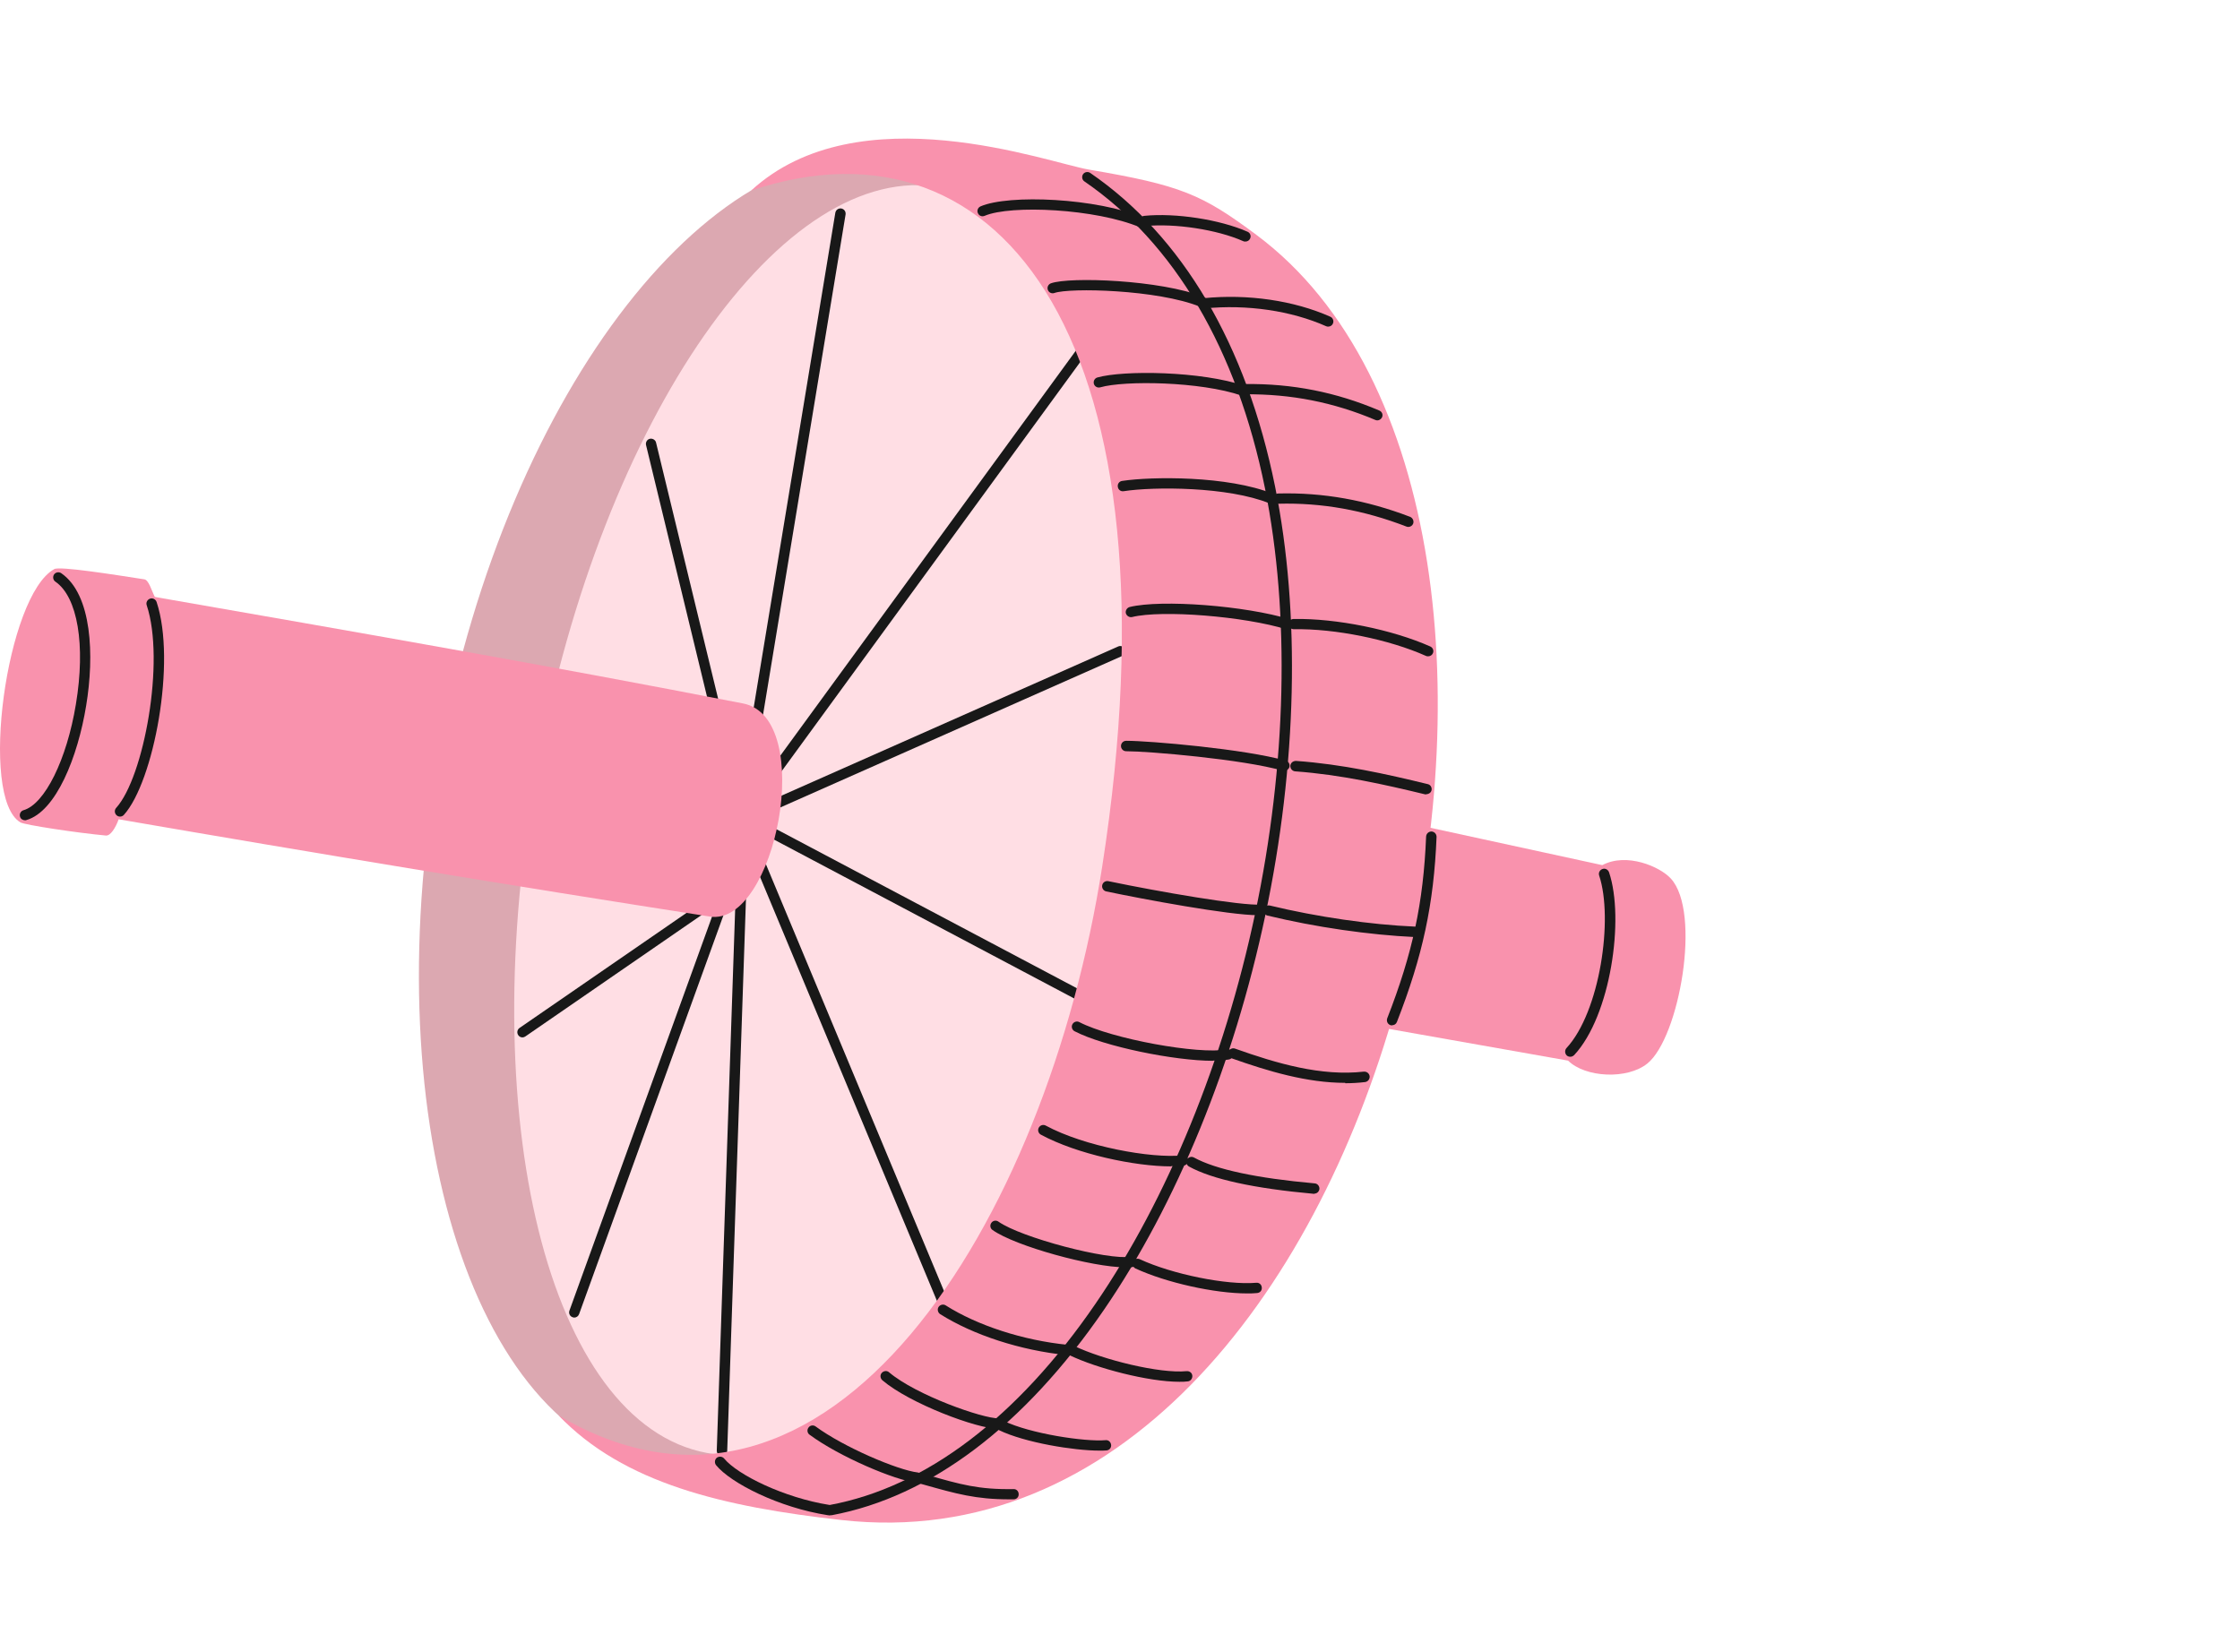 <svg width="202" height="149" viewBox="0 0 202 149" fill="none" xmlns="http://www.w3.org/2000/svg">
<path fill-rule="evenodd" clip-rule="evenodd" d="M81.4 14.217C64.501 11.112 45.824 35.056 39.72 67.615C33.616 100.192 42.371 129.141 59.252 132.245C76.15 135.349 94.828 111.405 100.932 78.846C107.035 46.27 98.281 17.321 81.4 14.217Z" fill="#DCA8B1"/>
<path fill-rule="evenodd" clip-rule="evenodd" d="M84.921 16.902C70.638 14.251 54.298 37.672 48.456 69.167C42.614 100.663 49.467 128.391 63.75 131.042C78.033 133.693 94.373 110.272 100.215 78.776C106.057 47.281 99.204 19.553 84.921 16.902Z" fill="#FFDEE4"/>
<path d="M70.096 69.76C70.235 69.76 70.375 69.69 70.479 69.568L97.963 31.9C98.12 31.69 98.068 31.394 97.859 31.254C97.65 31.097 97.353 31.15 97.213 31.359L69.729 69.028C69.572 69.237 69.625 69.533 69.834 69.673C69.921 69.725 70.008 69.76 70.113 69.76H70.096Z" fill="#181818"/>
<path d="M67.324 71.103C67.551 71.103 67.743 70.946 67.778 70.719L76.253 19.344C76.288 19.082 76.131 18.855 75.869 18.803C75.608 18.768 75.381 18.925 75.329 19.187L66.853 70.562C66.818 70.824 66.975 71.051 67.237 71.103C67.254 71.103 67.289 71.103 67.307 71.103H67.324Z" fill="#181818"/>
<path d="M67.291 74.138C67.361 74.138 67.413 74.138 67.483 74.103L101.21 59.157C101.437 59.053 101.559 58.774 101.454 58.547C101.35 58.32 101.071 58.198 100.844 58.303L67.117 73.248C66.89 73.353 66.768 73.632 66.872 73.859C66.942 74.033 67.117 74.138 67.291 74.138Z" fill="#181818"/>
<path d="M98.542 90.879C98.716 90.879 98.873 90.792 98.96 90.635C99.082 90.409 98.995 90.129 98.769 90.007L68.163 73.806C67.936 73.684 67.657 73.771 67.535 73.998C67.413 74.225 67.5 74.504 67.727 74.626L98.332 90.827C98.402 90.862 98.472 90.879 98.542 90.879Z" fill="#181818"/>
<path d="M84.975 117.718C85.027 117.718 85.097 117.718 85.149 117.683C85.393 117.579 85.498 117.317 85.393 117.073L68.303 76.108C68.198 75.864 67.936 75.759 67.692 75.864C67.448 75.969 67.344 76.23 67.448 76.474L84.539 117.439C84.608 117.613 84.783 117.718 84.975 117.718Z" fill="#181818"/>
<path d="M65.108 131.32C65.352 131.32 65.561 131.129 65.579 130.867L67.375 78.009C67.375 77.747 67.183 77.538 66.922 77.52C66.66 77.52 66.451 77.712 66.433 77.974L64.637 130.832C64.637 131.094 64.829 131.303 65.091 131.32H65.108Z" fill="#181818"/>
<path d="M51.786 118.834C51.978 118.834 52.153 118.712 52.222 118.52L66.523 79.003C66.61 78.759 66.488 78.497 66.244 78.41C65.999 78.323 65.738 78.445 65.651 78.689L51.351 118.206C51.263 118.451 51.386 118.712 51.63 118.799C51.682 118.817 51.734 118.834 51.786 118.834Z" fill="#181818"/>
<path d="M47.114 93.565C47.202 93.565 47.306 93.53 47.376 93.478L65.722 80.834C65.931 80.695 65.984 80.398 65.844 80.189C65.704 79.98 65.408 79.927 65.199 80.067L46.853 92.71C46.643 92.85 46.591 93.146 46.731 93.356C46.818 93.495 46.975 93.565 47.114 93.565Z" fill="#181818"/>
<path d="M66.279 71.713C66.314 71.713 66.349 71.713 66.383 71.713C66.627 71.661 66.784 71.4 66.732 71.155L59.163 39.922C59.111 39.678 58.85 39.521 58.605 39.573C58.361 39.625 58.204 39.887 58.257 40.131L65.825 71.365C65.878 71.574 66.069 71.713 66.279 71.713Z" fill="#181818"/>
<path fill-rule="evenodd" clip-rule="evenodd" d="M67.013 63.447C73.639 64.738 69.942 83.59 64.013 82.665C46.085 79.875 28.385 76.945 10.701 73.893C10.422 74.661 9.969 75.393 9.55 75.358C6.917 75.114 2.208 74.399 1.842 74.172C-1.925 71.957 0.586 53.699 4.894 51.327C5.382 51.048 10.195 51.815 13.021 52.251C13.422 52.321 13.666 53.263 13.962 53.838C31.768 56.942 49.608 60.047 67.013 63.447Z" fill="#F992AD"/>
<path fill-rule="evenodd" clip-rule="evenodd" d="M50.339 127.641C74.737 142.081 94.408 110.15 99.396 78.149C106.703 31.237 90.502 9.578 67.744 17.181C77.44 8.287 94.548 14.687 98.21 15.298C106.494 16.71 108.377 17.512 113.312 21.192C147.11 46.392 125.502 142.656 75.888 137.093C65.285 135.907 56.234 133.815 50.339 127.624V127.641Z" fill="#F992AD"/>
<path d="M10.825 73.649C10.947 73.649 11.086 73.597 11.174 73.492C13.859 70.51 15.917 59.68 14.121 54.291C14.034 54.047 13.772 53.908 13.528 53.995C13.284 54.082 13.144 54.344 13.231 54.588C14.905 59.628 12.97 70.109 10.476 72.864C10.302 73.056 10.319 73.353 10.511 73.527C10.598 73.614 10.72 73.649 10.825 73.649Z" fill="#181818"/>
<path d="M2.257 73.981C2.292 73.981 2.344 73.981 2.379 73.963C5.065 73.196 7.018 68.243 7.768 63.657C8.518 59.14 8.309 53.612 5.518 51.693C5.309 51.554 5.013 51.606 4.873 51.815C4.734 52.025 4.786 52.321 4.995 52.461C7.001 53.838 7.733 58.181 6.844 63.517C6.024 68.505 4.036 72.533 2.118 73.074C1.874 73.144 1.734 73.405 1.804 73.649C1.856 73.859 2.048 73.981 2.257 73.981Z" fill="#181818"/>
<path fill-rule="evenodd" clip-rule="evenodd" d="M128.119 74.469L144.494 78.027C146.691 76.858 149.691 78.166 150.667 79.23C153.458 82.247 151.435 93.6 148.557 95.919C146.744 97.384 142.959 97.192 141.407 95.658L123.672 92.519C126.13 87.548 127.805 80.817 128.136 74.469H128.119Z" fill="#F992AD"/>
<path d="M141.614 95.309C141.736 95.309 141.858 95.256 141.963 95.152C145.241 91.629 146.514 82.874 145.102 78.672C145.014 78.427 144.753 78.288 144.509 78.375C144.265 78.462 144.125 78.724 144.212 78.968C145.503 82.857 144.282 91.263 141.265 94.524C141.091 94.716 141.108 95.012 141.282 95.187C141.37 95.274 141.492 95.309 141.596 95.309H141.614Z" fill="#181818"/>
<path d="M74.926 136.657C74.961 136.657 74.978 136.657 75.013 136.657C83.89 135 92.365 128.6 99.55 118.137C106.107 108.58 111.269 95.954 114.095 82.595C116.972 69.028 117.286 55.286 114.984 43.88C112.403 31.097 106.648 21.314 98.312 15.594C98.103 15.454 97.806 15.507 97.667 15.716C97.527 15.925 97.58 16.222 97.789 16.361C105.916 21.942 111.548 31.516 114.077 44.055C116.344 55.338 116.03 68.941 113.188 82.386C110.38 95.64 105.27 108.144 98.783 117.596C91.755 127.85 83.471 134.128 74.839 135.733C74.577 135.785 74.42 136.029 74.473 136.273C74.508 136.5 74.717 136.657 74.926 136.657Z" fill="#181818"/>
<path d="M112.318 21.785C112.493 21.785 112.667 21.68 112.737 21.506C112.842 21.262 112.737 21 112.493 20.896C109.999 19.797 106.005 19.187 103.198 19.466C102.936 19.483 102.762 19.727 102.779 19.971C102.797 20.233 103.023 20.407 103.285 20.39C105.953 20.128 109.755 20.704 112.109 21.75C112.161 21.785 112.231 21.785 112.301 21.785H112.318Z" fill="#181818"/>
<path d="M103.008 20.547C103.182 20.547 103.357 20.442 103.444 20.268C103.549 20.023 103.444 19.762 103.2 19.657C98.91 17.843 90.975 17.512 88.429 18.611C88.185 18.715 88.08 18.994 88.185 19.221C88.289 19.465 88.551 19.57 88.795 19.465C91.167 18.454 98.823 18.82 102.834 20.512C102.886 20.529 102.956 20.547 103.008 20.547Z" fill="#181818"/>
<path d="M108.393 27.697C108.585 27.697 108.759 27.592 108.829 27.4C108.916 27.156 108.812 26.895 108.567 26.79C104.678 25.238 96.447 24.942 94.773 25.552C94.529 25.639 94.407 25.901 94.494 26.145C94.581 26.389 94.843 26.511 95.087 26.424C96.447 25.936 104.365 26.11 108.219 27.662C108.271 27.679 108.341 27.697 108.393 27.697Z" fill="#181818"/>
<path d="M112.143 35.719C112.335 35.719 112.51 35.597 112.579 35.405C112.667 35.161 112.527 34.9 112.283 34.812C108.324 33.452 101.279 33.382 98.959 34.045C98.715 34.115 98.576 34.376 98.645 34.62C98.715 34.865 98.977 35.004 99.221 34.934C101.383 34.307 108.237 34.394 111.986 35.684C112.039 35.684 112.091 35.702 112.143 35.702V35.719Z" fill="#181818"/>
<path d="M114.636 45.45C114.828 45.45 115.002 45.346 115.072 45.154C115.176 44.91 115.054 44.648 114.81 44.543C110.729 42.887 103.806 42.974 101.19 43.375C100.929 43.41 100.754 43.654 100.806 43.916C100.841 44.177 101.085 44.352 101.347 44.299C104.05 43.881 110.747 43.881 114.479 45.398C114.531 45.415 114.601 45.433 114.653 45.433L114.636 45.45Z" fill="#181818"/>
<path d="M116.193 56.768C116.385 56.768 116.576 56.646 116.646 56.437C116.716 56.193 116.576 55.931 116.332 55.861C112.304 54.623 104.735 54.048 101.875 54.745C101.631 54.815 101.474 55.059 101.526 55.303C101.596 55.547 101.84 55.704 102.084 55.652C104.77 54.989 112.217 55.582 116.036 56.768C116.088 56.768 116.123 56.786 116.175 56.786L116.193 56.768Z" fill="#181818"/>
<path d="M115.825 69.516C116.035 69.516 116.209 69.377 116.279 69.185C116.349 68.941 116.209 68.679 115.965 68.609C112.233 67.546 103.618 66.813 101.595 66.813H101.56C101.299 66.813 101.089 67.022 101.089 67.284C101.089 67.546 101.299 67.755 101.56 67.755H101.595C103.566 67.755 112.041 68.47 115.703 69.516C115.738 69.516 115.791 69.534 115.825 69.534V69.516Z" fill="#181818"/>
<path d="M113.452 82.526C113.574 82.526 113.697 82.526 113.801 82.526C114.063 82.508 114.255 82.282 114.237 82.02C114.22 81.758 113.993 81.567 113.731 81.584C111.918 81.706 104.558 80.433 99.954 79.474C99.693 79.422 99.449 79.579 99.396 79.84C99.344 80.084 99.501 80.346 99.763 80.398C103.076 81.096 110.837 82.543 113.452 82.543V82.526Z" fill="#181818"/>
<path d="M109.405 95.658C109.963 95.658 110.452 95.623 110.835 95.553C111.08 95.501 111.254 95.257 111.202 95.013C111.149 94.768 110.905 94.594 110.661 94.646C108.08 95.135 100.232 93.687 97.337 92.187C97.111 92.065 96.832 92.153 96.71 92.379C96.588 92.606 96.675 92.885 96.901 93.007C99.552 94.385 105.918 95.675 109.388 95.675L109.405 95.658Z" fill="#181818"/>
<path d="M105.586 105.179C106.004 105.179 106.388 105.162 106.737 105.127C106.998 105.092 107.172 104.866 107.155 104.621C107.12 104.36 106.893 104.185 106.649 104.203C103.807 104.499 97.79 103.401 94.302 101.517C94.076 101.395 93.797 101.482 93.674 101.709C93.552 101.936 93.64 102.215 93.866 102.337C97.127 104.098 102.342 105.197 105.603 105.197L105.586 105.179Z" fill="#181818"/>
<path d="M101.486 114.318C101.748 114.318 101.974 114.318 102.166 114.265C102.428 114.23 102.585 113.986 102.55 113.725C102.515 113.463 102.271 113.306 102.009 113.341C99.899 113.69 92.069 111.615 90.046 110.185C89.837 110.028 89.54 110.08 89.401 110.289C89.244 110.498 89.296 110.795 89.505 110.934C91.563 112.399 98.521 114.3 101.469 114.3L101.486 114.318Z" fill="#181818"/>
<path d="M96.254 122.218C96.499 122.218 96.691 122.043 96.725 121.799C96.743 121.537 96.568 121.311 96.307 121.293C92.261 120.892 88.145 119.549 85.285 117.736C85.076 117.596 84.779 117.666 84.64 117.875C84.501 118.084 84.57 118.381 84.779 118.52C87.762 120.404 92.034 121.799 96.22 122.218C96.22 122.218 96.254 122.218 96.272 122.218H96.254Z" fill="#181818"/>
<path d="M90.014 128.862C90.049 128.862 90.066 128.862 90.101 128.862C90.363 128.862 90.555 128.635 90.555 128.374C90.555 128.112 90.345 127.92 90.066 127.92C88.636 127.955 82.602 125.827 80.178 123.77C79.987 123.595 79.69 123.63 79.516 123.822C79.341 124.014 79.376 124.31 79.568 124.485C82.044 126.595 88.113 128.862 90.014 128.862Z" fill="#181818"/>
<path d="M82.709 133.745C82.935 133.745 83.145 133.57 83.18 133.326C83.214 133.065 83.022 132.838 82.761 132.803C80.965 132.594 76.082 130.519 73.553 128.653C73.344 128.496 73.047 128.548 72.908 128.757C72.751 128.966 72.803 129.263 73.012 129.402C75.681 131.373 80.721 133.518 82.674 133.727C82.691 133.727 82.709 133.727 82.726 133.727L82.709 133.745Z" fill="#181818"/>
<path d="M74.737 136.675C74.964 136.675 75.156 136.518 75.191 136.274C75.226 136.012 75.051 135.785 74.807 135.733C70.709 135.088 66.506 133.012 65.303 131.547C65.146 131.356 64.849 131.321 64.64 131.478C64.448 131.635 64.413 131.931 64.57 132.14C65.913 133.78 70.273 135.977 74.65 136.657C74.668 136.657 74.703 136.657 74.72 136.657L74.737 136.675Z" fill="#181818"/>
<path d="M119.783 29.458C119.957 29.458 120.132 29.354 120.201 29.179C120.306 28.953 120.201 28.674 119.975 28.569C116.696 27.104 112.528 26.494 108.535 26.895C108.273 26.912 108.099 27.156 108.116 27.4C108.134 27.662 108.36 27.836 108.622 27.819C112.458 27.435 116.452 28.028 119.591 29.423C119.661 29.458 119.713 29.458 119.783 29.458Z" fill="#181818"/>
<path d="M124.195 37.916C124.37 37.916 124.544 37.812 124.631 37.637C124.736 37.393 124.631 37.132 124.387 37.027C120.498 35.37 116.54 34.585 112.285 34.638C112.023 34.638 111.814 34.847 111.831 35.109C111.831 35.37 112.04 35.562 112.302 35.562C116.418 35.527 120.254 36.277 124.039 37.881C124.091 37.899 124.161 37.916 124.213 37.916H124.195Z" fill="#181818"/>
<path d="M127.001 47.525C127.192 47.525 127.367 47.403 127.437 47.229C127.524 46.985 127.402 46.723 127.175 46.618C123.216 45.101 119.31 44.404 115.264 44.508C115.002 44.508 114.811 44.735 114.811 44.979C114.811 45.241 115.02 45.432 115.281 45.432C119.205 45.328 122.99 46.008 126.826 47.49C126.879 47.508 126.931 47.525 127.001 47.525Z" fill="#181818"/>
<path d="M128.799 59.192C128.973 59.192 129.148 59.087 129.217 58.913C129.322 58.686 129.217 58.407 128.973 58.303C125.555 56.785 120.498 55.757 116.661 55.826C116.4 55.826 116.19 56.036 116.208 56.297C116.225 56.559 116.434 56.751 116.679 56.751C120.393 56.681 125.276 57.675 128.59 59.157C128.659 59.192 128.712 59.192 128.781 59.192H128.799Z" fill="#181818"/>
<path d="M128.641 71.626C128.85 71.626 129.042 71.487 129.095 71.278C129.147 71.033 129.007 70.772 128.746 70.719C125.031 69.813 121.038 68.923 116.87 68.627C116.608 68.627 116.381 68.801 116.364 69.063C116.347 69.324 116.538 69.551 116.8 69.569C120.898 69.865 124.839 70.754 128.519 71.644C128.554 71.644 128.589 71.644 128.624 71.644L128.641 71.626Z" fill="#181818"/>
<path d="M127.596 84.514C127.84 84.514 128.049 84.322 128.066 84.061C128.066 83.799 127.875 83.59 127.613 83.572C123.567 83.398 118.789 82.7 114.516 81.671C114.272 81.619 114.01 81.759 113.958 82.02C113.906 82.264 114.045 82.526 114.307 82.578C118.632 83.625 123.48 84.322 127.596 84.514C127.596 84.514 127.596 84.514 127.613 84.514H127.596Z" fill="#181818"/>
<path d="M121.317 97.698C121.91 97.698 122.503 97.663 123.096 97.593C123.357 97.558 123.532 97.332 123.514 97.07C123.48 96.808 123.253 96.634 122.991 96.651C119.155 97.087 115.144 95.919 111.377 94.576C111.133 94.489 110.871 94.611 110.784 94.855C110.697 95.099 110.819 95.361 111.063 95.448C114.359 96.617 117.864 97.663 121.3 97.663L121.317 97.698Z" fill="#181818"/>
<path d="M118.512 107.656C118.757 107.656 118.948 107.481 118.983 107.237C119.001 106.976 118.809 106.749 118.565 106.731C113.316 106.261 109.636 105.476 107.665 104.395C107.439 104.273 107.159 104.36 107.037 104.586C106.915 104.813 107.003 105.092 107.229 105.214C109.322 106.365 113.106 107.185 118.495 107.673H118.53L118.512 107.656Z" fill="#181818"/>
<path d="M112.442 116.655C112.773 116.655 113.07 116.655 113.366 116.62C113.628 116.602 113.82 116.376 113.785 116.114C113.768 115.852 113.541 115.661 113.279 115.695C110.628 115.922 105.711 114.928 102.781 113.568C102.554 113.463 102.275 113.568 102.17 113.795C102.066 114.021 102.17 114.3 102.397 114.405C105.187 115.695 109.547 116.655 112.46 116.655H112.442Z" fill="#181818"/>
<path d="M106.354 124.624C106.615 124.624 106.877 124.624 107.104 124.589C107.365 124.572 107.54 124.328 107.522 124.083C107.505 123.822 107.278 123.647 107.017 123.665C104.575 123.909 99.413 122.618 96.884 121.398C96.658 121.293 96.379 121.398 96.257 121.607C96.152 121.834 96.257 122.113 96.466 122.235C98.89 123.403 103.546 124.624 106.354 124.624Z" fill="#181818"/>
<path d="M99.153 130.832C99.379 130.832 99.589 130.832 99.781 130.815C100.042 130.798 100.234 130.571 100.199 130.309C100.164 130.048 99.955 129.856 99.693 129.891C97.862 130.048 92.909 129.315 90.503 128.147C90.276 128.042 89.997 128.147 89.875 128.356C89.77 128.583 89.875 128.862 90.084 128.984C92.421 130.117 96.851 130.832 99.135 130.832H99.153Z" fill="#181818"/>
<path d="M91.043 135.227C91.165 135.227 91.287 135.227 91.409 135.227C91.67 135.227 91.88 135.018 91.862 134.756C91.862 134.495 91.653 134.285 91.391 134.303C88.252 134.355 86.613 133.884 83.631 133.03L83.055 132.873C82.811 132.803 82.55 132.943 82.48 133.187C82.41 133.431 82.55 133.692 82.794 133.762L83.369 133.919C86.229 134.721 87.991 135.227 91.025 135.227H91.043Z" fill="#181818"/>
<path d="M125.536 92.466C125.728 92.466 125.902 92.362 125.972 92.17C128.291 86.24 129.303 81.549 129.547 75.481C129.547 75.219 129.355 75.01 129.093 74.992C128.832 74.992 128.623 75.184 128.605 75.446C128.361 81.41 127.384 85.996 125.1 91.838C125.013 92.083 125.117 92.344 125.361 92.449C125.414 92.466 125.466 92.484 125.536 92.484V92.466Z" fill="#181818"/>
</svg>
